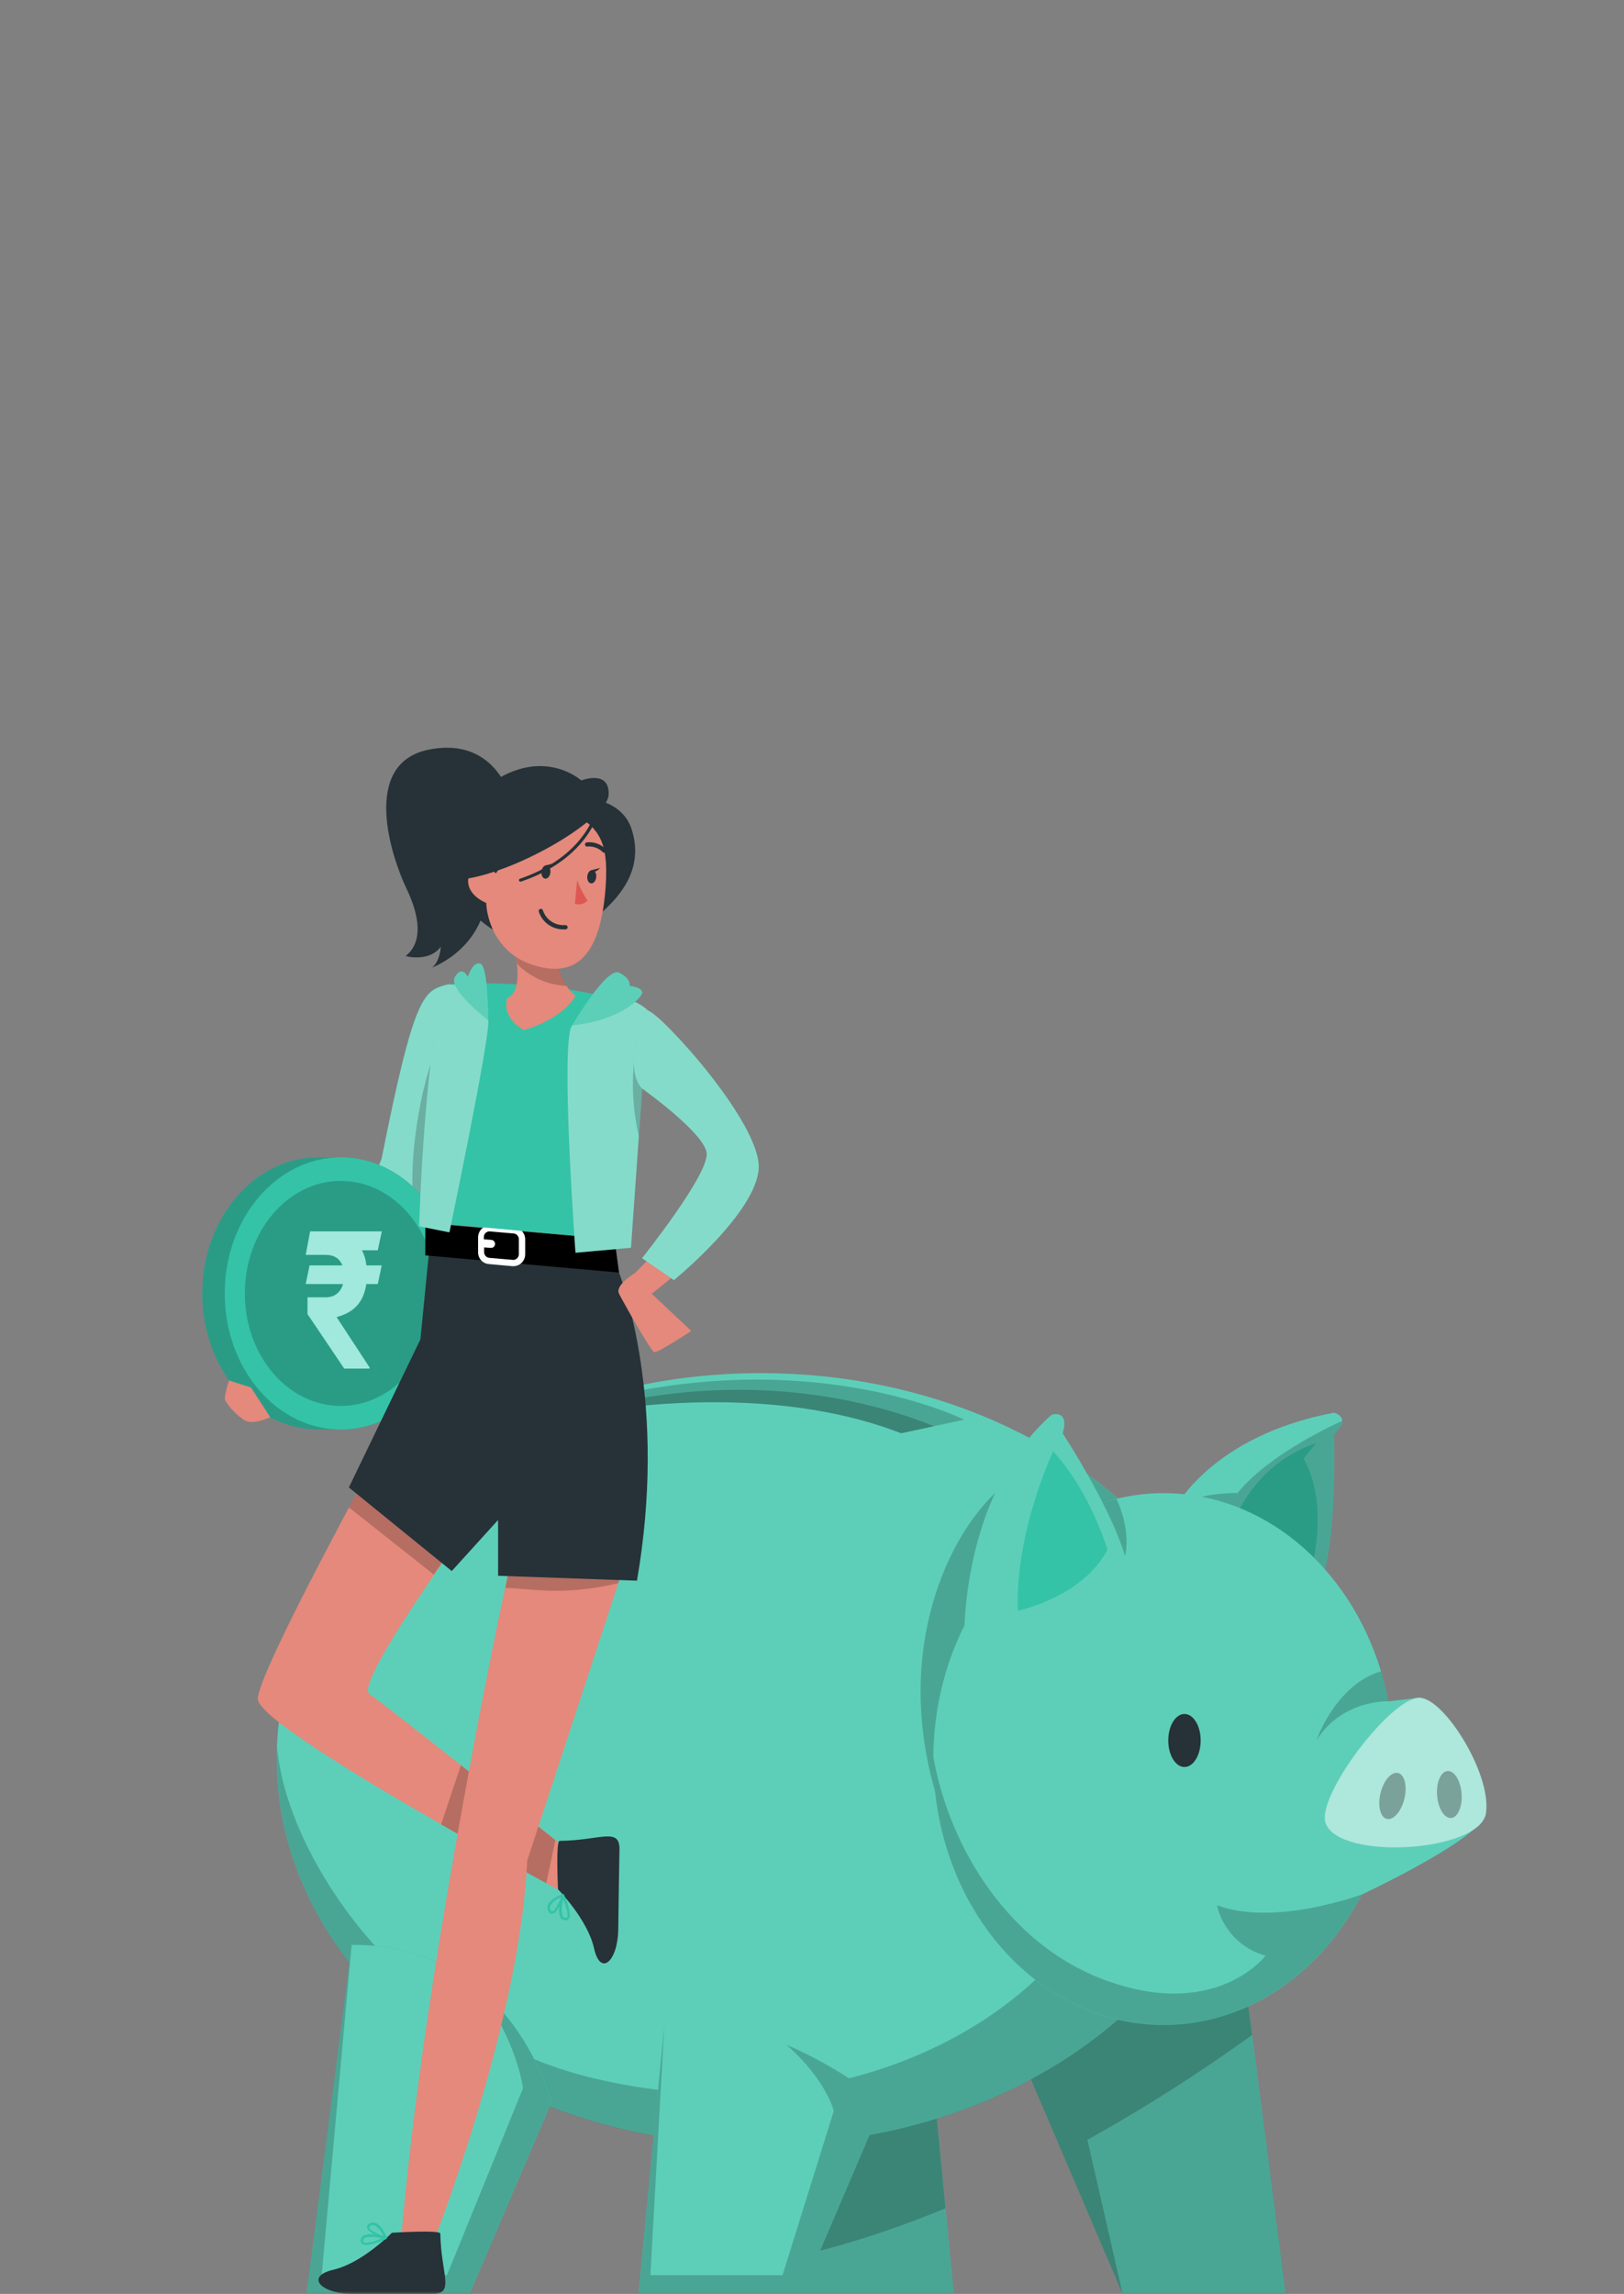 <svg width="301" height="425" viewBox="0 0 301 425" fill="none" xmlns="http://www.w3.org/2000/svg">
<rect x="0" y="0" width="301" height="425" fill="#808080" stroke="none"/>
<mask id="mask0" mask-type="alpha" maskUnits="userSpaceOnUse" x="0" y="0" width="301" height="425">
<rect width="301" height="425" rx="20" fill="#F0F0F0"/>
</mask>
<g mask="url(#mask0)">
<path d="M171.978 375.158L176.772 424.972H146.516L131.388 389.578C131.388 389.578 152.793 371.903 171.978 375.158Z" fill="#34C3A7"/>
<path d="M229.906 360.31L238.3 424.935H208.072L189.95 382.535C189.95 382.535 200.023 360.114 229.906 360.31Z" fill="#34C3A7"/>
<path opacity="0.2" d="M171.978 375.158L176.772 424.972H146.516L131.388 389.578C131.388 389.578 152.793 371.903 171.978 375.158Z" fill="white"/>
<path opacity="0.2" d="M229.906 360.31L238.3 424.935H208.072L189.95 382.535C189.95 382.535 200.023 360.114 229.906 360.31Z" fill="white"/>
<path opacity="0.2" d="M176.772 424.972H146.516L131.388 389.577C131.388 389.577 152.793 371.903 171.978 375.167L175.242 409.126L176.772 424.972Z" fill="black"/>
<path opacity="0.2" d="M238.328 424.972H208.072L189.95 382.573C189.95 382.573 200.023 360.114 229.906 360.348L232.07 377.024L238.328 424.972Z" fill="black"/>
<path opacity="0.2" d="M175.242 409.126C165.826 413.042 156.098 416.162 146.161 418.453L146.516 424.981L131.388 389.587C131.388 389.587 152.793 371.912 171.978 375.177L175.242 409.126Z" fill="black"/>
<path opacity="0.2" d="M201.543 396.451L208.072 424.972L189.95 382.573C189.95 382.573 200.023 360.114 229.906 360.348L232.07 377.024C222.286 384.095 212.092 390.582 201.543 396.451V396.451Z" fill="black"/>
<path d="M141.013 397.402C190.571 397.402 230.745 365.391 230.745 325.904C230.745 286.416 190.571 254.405 141.013 254.405C91.455 254.405 51.28 286.416 51.28 325.904C51.28 365.391 91.455 397.402 141.013 397.402Z" fill="#34C3A7"/>
<path opacity="0.2" d="M230.745 325.904C230.745 327.676 230.661 329.438 230.502 331.182C229.01 347.448 220.691 362.175 207.82 373.647C191.395 388.234 167.547 397.412 141.012 397.412C91.459 397.412 51.289 365.393 51.289 325.904C51.289 325.12 51.289 324.346 51.345 323.572C52.884 285.164 92.439 254.405 141.012 254.405C163.275 254.405 183.635 260.859 199.314 271.547C218.555 284.67 230.745 304.154 230.745 325.904Z" fill="white"/>
<path opacity="0.2" d="M213.761 367.771C214.209 367.277 214.694 366.783 215.086 366.279L216.018 365.16C216.419 364.675 216.82 364.181 217.203 363.677L218.135 362.502C218.508 361.998 218.863 361.495 219.227 360.991C219.59 360.487 219.796 360.189 220.075 359.778C220.355 359.368 220.775 358.706 221.111 358.174C221.446 357.643 221.624 357.391 221.866 356.99C222.36 356.178 222.799 355.357 223.284 354.527C223.536 354.061 223.778 353.595 224.021 353.119C224.263 352.643 224.627 351.953 224.907 351.356C225.186 350.759 225.326 350.424 225.532 349.985C225.737 349.547 226.007 348.922 226.231 348.39C226.455 347.859 226.604 347.458 226.791 346.945C226.977 346.432 227.201 345.882 227.388 345.35C227.574 344.818 227.723 344.417 227.882 343.886C228.04 343.354 228.227 342.785 228.395 342.235C228.563 341.685 228.675 341.302 228.796 340.78C228.917 340.258 229.094 339.614 229.234 339.026C229.374 338.439 229.449 338.094 229.542 337.637C229.682 336.975 229.794 336.303 229.915 335.631C229.98 335.24 230.055 334.839 230.12 334.447C230.279 333.374 230.409 332.292 230.512 331.211C230.671 329.466 230.754 327.704 230.754 325.932C230.754 304.182 218.564 284.698 199.323 271.575C188.598 267.369 172.276 284.81 170.737 309.666C169.459 330.726 179.271 352.168 193.811 364.936C176.007 382.937 144.697 393.215 110.225 385.091C73.655 376.464 52.884 342.981 51.355 323.6C51.355 324.374 51.299 325.148 51.299 325.932C51.299 365.421 91.469 397.44 141.022 397.44C167.557 397.44 191.386 388.253 207.82 373.666L207.932 373.554C208.081 373.433 208.221 373.293 208.361 373.162C209.07 372.519 209.769 371.875 210.441 371.213L211.29 370.364C211.812 369.842 212.325 369.32 212.829 368.788C213.146 368.434 213.416 368.088 213.761 367.771Z" fill="black"/>
<path opacity="0.2" d="M178.712 263.032L173.116 264.226L167.026 265.532C146.264 257.492 122.127 259.721 110.823 261.447C107.027 262.034 104.667 262.557 104.359 262.631L115.206 258.313C153.082 250.143 178.712 263.032 178.712 263.032Z" fill="black"/>
<path opacity="0.2" d="M173.125 264.245L167.034 265.551C146.264 257.492 122.126 259.721 110.822 261.447L115.224 259.693C142.533 254.153 163.546 260.337 173.125 264.245Z" fill="black"/>
<path d="M217.958 279.167C217.958 279.167 224.841 265.961 247.225 261.745C247.225 261.745 250.676 262.463 247.225 265.774C247.225 265.774 247.962 283.654 245.015 292.822C242.068 301.99 217.958 279.167 217.958 279.167Z" fill="#34C3A7"/>
<path opacity="0.2" d="M247.225 265.774C247.225 265.774 247.962 283.654 245.015 292.822C244.907 293.153 244.753 293.466 244.558 293.755C244.209 294.247 243.724 294.629 243.164 294.854C242.603 295.079 241.989 295.138 241.396 295.023C241.866 294.337 242.234 293.586 242.487 292.794C242.618 292.421 242.748 292.001 242.86 291.553C246.591 277.358 241.573 270.251 241.573 270.251L243.97 267.36C230.745 271.809 227.732 284.54 227.732 284.54L227.947 284.931C228.958 286.71 230.06 288.434 231.249 290.098C226.585 286.749 222.145 283.097 217.958 279.168C217.958 279.168 224.841 265.952 247.225 261.736C247.225 261.736 248.802 262.062 248.755 263.303C248.567 264.287 248.022 265.167 247.225 265.774V265.774Z" fill="white"/>
<path opacity="0.2" d="M247.226 265.774C247.226 265.774 247.963 283.653 245.015 292.822C244.907 293.152 244.753 293.466 244.558 293.754L242.488 292.728C238.067 290.499 232.434 287.552 227.947 284.866C225.076 283.121 222.511 280.915 220.355 278.337C222.547 276.593 229.393 276.593 229.393 276.593C235.483 269.038 248.755 263.256 248.755 263.256C248.578 264.257 248.033 265.155 247.226 265.774Z" fill="black"/>
<path d="M263.053 314.543L257.326 315.206C253.092 293.148 236.052 276.649 215.673 276.649C192.095 276.649 172.994 298.697 172.994 325.903C172.994 353.109 192.095 375.158 215.673 375.158C231.296 375.158 244.95 365.467 252.393 351.002C252.393 351.002 274.572 340.668 275.411 335.939L263.053 314.543Z" fill="#34C3A7"/>
<path opacity="0.2" d="M275.411 335.94C274.572 340.668 252.393 351.002 252.393 351.002C244.931 365.459 231.296 375.158 215.673 375.158C192.095 375.158 172.994 353.101 172.994 325.895V325.568C173.078 310.804 178.795 297.588 187.786 288.606C193.039 283.267 199.666 279.483 206.934 277.675C209.796 276.985 212.73 276.638 215.673 276.64C234.327 276.64 250.136 290.425 255.955 309.629C256.512 311.468 256.969 313.336 257.326 315.225L263.053 314.563L275.411 335.94Z" fill="white"/>
<path opacity="0.2" d="M207.997 290.219C205.442 297.14 192.524 291.105 187.786 288.615C193.039 283.275 199.665 279.492 206.934 277.684C208.445 281.032 209.685 285.696 207.997 290.219Z" fill="black"/>
<path opacity="0.2" d="M257.327 315.206C257.327 315.206 248.765 314.842 243.971 322.462C243.971 322.462 247.571 312.091 255.956 309.638C256.511 311.468 256.969 313.327 257.327 315.206V315.206Z" fill="black"/>
<path opacity="0.2" d="M252.393 350.983C244.931 365.44 231.296 375.14 215.673 375.14C192.095 375.14 172.994 353.082 172.994 325.876V325.549C176.165 343.065 187.395 360.142 204.117 366.587C225.149 374.711 234.56 362.343 234.56 362.343C232.354 361.734 230.352 360.543 228.765 358.893C227.178 357.244 226.065 355.198 225.541 352.97C236.22 357.027 252.393 350.983 252.393 350.983Z" fill="black"/>
<path d="M263.053 314.543C267.66 314.543 276.521 328.739 275.411 335.939C274.301 343.139 248.289 344.799 245.696 337.804C243.877 332.898 257.699 314.543 263.053 314.543Z" fill="#34C3A7"/>
<path opacity="0.6" d="M263.053 314.543C267.66 314.543 276.521 328.739 275.411 335.939C274.301 343.139 248.289 344.799 245.696 337.804C243.877 332.898 257.699 314.543 263.053 314.543Z" fill="white"/>
<path opacity="0.3" d="M260.292 333.262C259.724 335.613 258.269 337.273 257.047 336.993C255.825 336.713 255.303 334.559 255.872 332.218C256.44 329.877 257.886 328.207 259.108 328.487C260.33 328.767 260.861 330.875 260.292 333.262Z" fill="black"/>
<path opacity="0.3" d="M268.956 336.823C270.209 336.728 271.077 334.703 270.895 332.299C270.713 329.895 269.55 328.023 268.297 328.118C267.043 328.213 266.175 330.239 266.357 332.642C266.539 335.046 267.702 336.918 268.956 336.823Z" fill="black"/>
<path d="M222.538 322.462C222.538 325.176 221.195 327.377 219.534 327.377C217.874 327.377 216.531 325.176 216.531 322.462C216.531 319.748 217.874 317.547 219.534 317.547C221.195 317.547 222.538 319.748 222.538 322.462Z" fill="#263238"/>
<path d="M178.72 303.996C178.72 303.996 177.853 277.228 194.902 262.118C194.902 262.118 198.232 260.971 196.973 265.579C196.973 265.579 206.784 280.548 208.967 289.949C211.149 299.351 178.72 303.996 178.72 303.996Z" fill="#34C3A7"/>
<path opacity="0.2" d="M178.72 303.996C178.72 303.996 177.853 277.228 194.902 262.118C194.902 262.118 198.232 260.971 196.973 265.579C196.973 265.579 206.784 280.548 208.967 289.949C211.149 299.351 178.72 303.996 178.72 303.996Z" fill="white"/>
<path d="M195.191 268.908C195.191 268.908 188.066 283.914 188.662 298.418C188.662 298.418 200.647 295.955 205.264 287.104C205.227 287.104 202.13 276.369 195.191 268.908Z" fill="#34C3A7"/>
<path d="M123.133 375.158L118.33 424.972H148.586L163.714 389.578C163.714 389.578 142.318 371.903 123.133 375.158Z" fill="#34C3A7"/>
<path d="M65.206 360.31L56.812 424.935H87.067L102.195 389.54C102.195 389.54 95.088 360.114 65.206 360.31Z" fill="#34C3A7"/>
<path opacity="0.2" d="M163.714 389.577L148.586 424.972H118.33L123.133 375.167C130.828 373.862 138.868 375.914 145.751 378.851C152.171 381.646 158.208 385.25 163.714 389.577Z" fill="white"/>
<path opacity="0.2" d="M102.157 389.577L87.029 424.972H56.773L65.168 360.347C75.427 360.263 82.991 363.686 88.484 368.21C99.108 376.874 102.157 389.577 102.157 389.577Z" fill="white"/>
<path opacity="0.2" d="M102.157 389.577L87.029 424.972H56.773L65.168 360.347L59.627 421.521H82.842L96.934 386.91C96.934 386.91 96.002 378.413 88.54 368.256C99.108 376.874 102.157 389.577 102.157 389.577Z" fill="black"/>
<path opacity="0.2" d="M163.714 389.577L148.586 424.972H118.33L123.133 375.167L120.55 421.521H145.042L154.536 391.088C154.536 391.088 153.128 385.287 145.751 378.833C152.172 381.633 158.209 385.244 163.714 389.577V389.577Z" fill="black"/>
<path d="M82.936 182.366C75.743 184.531 72.837 211.046 68.641 221.2C64.444 231.355 55.77 251.496 55.77 251.496L59.137 255.008C59.137 255.008 74.015 230.322 75.968 226.631C77.92 222.939 86.706 195.213 86.706 195.213L82.936 182.366Z" fill="#E4897B"/>
<path d="M82.936 182.366C78.627 183.566 76.866 183.634 70.717 214.737L57.319 245.56L63.659 249.555C63.659 249.555 77.371 225.778 80.49 219.764C83.609 213.75 87.29 189.962 87.29 189.962L82.936 182.366Z" fill="#34C3A7"/>
<path opacity="0.4" d="M87.322 189.974C87.322 189.974 86.021 198.445 84.304 206.547C83.182 212.022 81.779 217.341 80.522 219.764C79.793 221.167 78.492 223.523 76.921 226.328C76.068 227.854 75.125 229.515 74.16 231.221C69.268 239.816 63.658 249.555 63.658 249.555L57.296 245.549L70.716 214.771C76.865 183.679 78.626 183.601 82.935 182.411L87.322 189.974Z" fill="white"/>
<path opacity="0.2" d="M84.304 206.547C83.182 212.023 81.779 217.341 80.523 219.765C79.793 221.167 78.492 223.524 76.921 226.329C74.912 211.742 79.749 197.324 79.749 197.324C81.69 198.917 83.204 202.306 84.304 206.547Z" fill="black"/>
<path d="M63.165 214.423H59.002C47.12 214.423 37.492 225.711 37.492 239.636C37.492 253.561 47.12 264.837 59.002 264.837H63.165C75.036 264.837 84.675 253.55 84.675 239.636C84.675 225.722 75.036 214.423 63.165 214.423Z" fill="#34C3A7"/>
<path opacity="0.2" d="M63.165 214.423H59.002C47.12 214.423 37.492 225.711 37.492 239.636C37.492 253.561 47.12 264.837 59.002 264.837H63.165C75.036 264.837 84.675 253.55 84.675 239.636C84.675 225.722 75.036 214.423 63.165 214.423Z" fill="black"/>
<path d="M63.164 264.849C75.044 264.849 84.674 253.561 84.674 239.636C84.674 225.711 75.044 214.423 63.164 214.423C51.285 214.423 41.654 225.711 41.654 239.636C41.654 253.561 51.285 264.849 63.164 264.849Z" fill="#34C3A7"/>
<path opacity="0.2" d="M63.164 260.484C72.987 260.484 80.949 251.15 80.949 239.636C80.949 228.122 72.987 218.788 63.164 218.788C53.342 218.788 45.38 228.122 45.38 239.636C45.38 251.15 53.342 260.484 63.164 260.484Z" fill="black"/>
<path d="M110.459 346.893L107.609 352.347C107.609 352.347 105.163 351.045 101.27 348.913C100.148 348.307 98.925 347.634 97.601 346.893C93.92 344.874 89.499 342.405 84.832 339.768L81.78 338.018C65.588 328.739 47.781 317.821 47.781 314.758C47.781 311.392 58.216 291.307 66.564 275.777C72.175 265.41 76.786 257.062 76.786 257.062L96.613 269.202C96.613 269.202 89.881 278.235 82.935 288.176C74.868 299.767 66.576 312.592 68.472 313.871C69.919 314.836 77.291 320.604 85.449 327.055L86.93 328.178C91.328 331.656 95.906 335.258 99.789 338.377L102.953 340.879L110.459 346.893Z" fill="#E4897B"/>
<path opacity="0.2" d="M96.613 269.202C96.613 269.202 87.312 281.769 80.388 291.711L64.68 279.289C70.29 268.922 76.82 257.062 76.82 257.062L96.613 269.202Z" fill="black"/>
<path opacity="0.2" d="M102.931 340.924L101.248 348.913C96.378 346.254 89.242 342.316 81.758 338.018C83.026 334.158 84.484 329.816 85.427 327.056C91.542 331.858 98.084 337.076 102.931 340.924Z" fill="black"/>
<path d="M119.201 279.289L115.386 290.936L114.6 293.326L108.777 311.055L108.115 313.085L104.266 324.788L99.778 338.422L97.713 344.716C97.713 345.434 97.646 346.164 97.59 346.893C95.626 376.998 79.951 416.36 79.951 416.36L74.341 414.834C76.327 391.181 80.579 363.623 84.81 339.768C85.516 335.807 86.212 331.914 86.908 328.222C87.301 326.135 87.682 324.082 88.03 322.084C88.838 317.854 89.601 313.848 90.353 310.123C90.712 308.35 91.048 306.656 91.374 305.007C92.193 300.945 92.933 297.321 93.618 294.212C94.302 291.104 94.796 288.535 95.222 286.571C95.839 283.699 96.187 282.083 96.187 282.083L119.201 279.289Z" fill="#E4897B"/>
<path d="M103.717 341.06C102.988 341.06 103.425 350.036 103.425 350.036C103.425 350.036 108.923 355.646 110.101 360.965C111.28 366.283 114.522 363.389 114.59 357.419C114.657 351.45 114.747 346.906 114.814 342.675C114.881 338.445 111.246 340.992 103.717 341.06Z" fill="#263238"/>
<path d="M105.411 355.511C105.291 355.638 105.136 355.726 104.965 355.762C104.795 355.798 104.617 355.781 104.457 355.713C104.329 355.678 104.209 355.617 104.105 355.534C104.001 355.451 103.914 355.348 103.851 355.231C103.606 354.591 103.544 353.896 103.671 353.222C103.268 353.941 102.785 354.569 102.314 354.591C102.011 354.591 101.764 354.401 101.573 353.997C101.495 353.82 101.455 353.629 101.455 353.436C101.455 353.242 101.495 353.051 101.573 352.875C102.101 351.674 104.188 350.956 104.277 350.922C104.335 350.9 104.399 350.9 104.457 350.922H104.513C104.518 350.948 104.518 350.975 104.513 351.001C105.1 352.164 105.48 353.421 105.635 354.715C105.652 354.998 105.573 355.279 105.411 355.511V355.511ZM104.289 355.006C104.32 355.069 104.364 355.124 104.419 355.169C104.473 355.213 104.535 355.246 104.603 355.265C104.951 355.354 105.04 355.265 105.074 355.265C105.422 354.849 104.951 353.211 104.423 351.898C104.083 352.907 104.029 353.991 104.266 355.029L104.289 355.006ZM102.044 353.795C102.044 353.918 102.213 354.131 102.336 354.12C102.74 354.12 103.458 352.841 103.974 351.528C103.179 351.802 102.497 352.33 102.033 353.032C101.976 353.143 101.945 353.266 101.943 353.391C101.934 353.529 101.958 353.667 102.011 353.795H102.044Z" fill="#34C3A7"/>
<path d="M81.612 413.824C81.612 413.095 72.635 413.667 72.635 413.667C72.635 413.667 67.137 419.277 61.807 420.512C56.478 421.746 59.451 425 65.409 425H80.164C84.383 424.966 81.735 421.353 81.612 413.824Z" fill="#263238"/>
<path d="M67.126 415.743C66.997 415.625 66.907 415.47 66.869 415.3C66.831 415.129 66.846 414.951 66.913 414.789C66.944 414.661 67.002 414.54 67.083 414.436C67.164 414.331 67.267 414.245 67.384 414.183C68.02 413.926 68.715 413.849 69.392 413.959C68.663 413.578 68.024 413.106 68.001 412.635C68.001 412.332 68.181 412.074 68.585 411.883C68.761 411.805 68.953 411.765 69.146 411.765C69.339 411.765 69.53 411.805 69.707 411.883C70.918 412.388 71.67 414.475 71.704 414.565C71.727 414.623 71.727 414.687 71.704 414.745V414.745C71.683 414.773 71.656 414.796 71.625 414.812C70.465 415.397 69.213 415.777 67.923 415.934C67.643 415.961 67.363 415.894 67.126 415.743V415.743ZM67.62 414.621C67.557 414.653 67.502 414.697 67.458 414.751C67.413 414.805 67.38 414.868 67.362 414.935C67.272 415.283 67.362 415.373 67.362 415.407C67.788 415.754 69.426 415.261 70.728 414.7C69.72 414.386 68.647 414.347 67.62 414.587V414.621ZM68.742 412.377C68.618 412.433 68.416 412.556 68.427 412.68C68.427 413.073 69.729 413.802 71.042 414.273C70.755 413.485 70.22 412.811 69.516 412.355C69.401 412.309 69.28 412.282 69.157 412.276C69.032 412.262 68.907 412.274 68.787 412.31L68.742 412.377Z" fill="#34C3A7"/>
<path opacity="0.7" d="M87.941 285.741L86.651 286.953L67.374 273.881L69.809 267.934C69.775 270.027 70.082 272.111 70.718 274.105C71.772 276.596 84.541 283.845 87.941 285.741Z" fill="white"/>
<path opacity="0.2" d="M119.2 279.289L114.599 293.315C104.063 295.817 98.038 294.235 93.65 294.201C94.29 291.104 94.829 288.524 95.255 286.56C95.872 283.688 96.22 282.072 96.22 282.072L119.2 279.289Z" fill="black"/>
<path d="M118.92 287.177C118.684 289.028 118.393 290.925 118.056 292.855L92.316 291.946V281.612L83.732 291.07L64.657 275.586L77.92 248.141L79.626 230.85L114.263 234.53C114.263 234.53 123.128 255.277 118.92 287.177Z" fill="#263238"/>
<path d="M113.904 229.616L78.828 226.586V232.589L114.734 235.765L113.904 229.616Z" fill="black"/>
<path d="M88.612 229.246V232.028C88.61 232.573 88.814 233.098 89.182 233.5C89.55 233.901 90.056 234.149 90.598 234.194L94.974 234.587H95.165C95.708 234.58 96.23 234.377 96.635 234.015C96.855 233.808 97.03 233.56 97.152 233.284C97.273 233.008 97.338 232.711 97.342 232.41V229.605C97.344 229.06 97.14 228.535 96.772 228.134C96.404 227.732 95.899 227.484 95.356 227.439L90.969 227.058C90.667 227.032 90.364 227.069 90.078 227.168C89.792 227.267 89.529 227.424 89.308 227.63C89.089 227.839 88.915 228.089 88.795 228.367C88.676 228.645 88.614 228.943 88.612 229.246V229.246ZM89.734 232.028V231.108L90.957 231.198C91.055 231.206 91.152 231.194 91.245 231.163C91.338 231.133 91.424 231.084 91.498 231.021C91.572 230.957 91.632 230.88 91.676 230.793C91.72 230.706 91.747 230.611 91.754 230.514C91.761 230.416 91.75 230.319 91.719 230.226C91.689 230.133 91.64 230.048 91.577 229.974C91.513 229.9 91.436 229.839 91.349 229.795C91.262 229.751 91.167 229.724 91.07 229.717L89.847 229.616H89.678V229.201C89.675 229.054 89.703 228.907 89.761 228.772C89.82 228.636 89.906 228.515 90.015 228.415C90.209 228.241 90.461 228.145 90.722 228.146H90.823L95.199 228.528C95.462 228.547 95.707 228.666 95.886 228.86C96.065 229.053 96.165 229.308 96.164 229.571V232.376C96.163 232.523 96.132 232.667 96.072 232.8C96.012 232.934 95.925 233.053 95.816 233.151C95.711 233.251 95.585 233.327 95.447 233.373C95.31 233.42 95.164 233.436 95.019 233.42L90.632 233.038C90.388 233.002 90.164 232.881 90 232.696C89.836 232.511 89.742 232.275 89.734 232.028V232.028Z" fill="white"/>
<path d="M82.936 182.366C82.936 182.366 104.446 180.751 120.054 187.191L113.905 229.616L80.625 226.587C80.625 226.587 79.749 194.978 82.936 182.366Z" fill="#34C3A7"/>
<path d="M106.668 184.475C106.668 184.475 104.783 188.548 97.074 190.849C97.074 190.849 92.822 188.605 94.034 184.879C94.034 184.879 96.491 184.453 95.806 178.573C95.806 178.416 95.784 178.248 95.739 178.068C95.517 176.596 95.206 175.138 94.808 173.704L103.998 170.337C103.998 170.337 101.686 177.844 105.007 182.68C105.46 183.364 106.021 183.971 106.668 184.475Z" fill="#E4897B"/>
<path opacity="0.2" d="M105.007 182.647C101.524 182.52 98.226 181.048 95.806 178.54C95.806 178.383 95.784 178.215 95.739 178.035C95.516 176.563 95.206 175.105 94.808 173.67L103.997 170.304C103.997 170.304 101.686 177.8 105.007 182.647Z" fill="black"/>
<path d="M95.009 148.895C95.009 148.895 92.495 136.351 79.569 138.864C66.643 141.378 72.669 159.061 75.305 164.548C77.942 170.035 78.312 174.647 75.182 177.126C75.182 177.126 79.446 178.349 81.701 175.421C81.701 175.421 81.578 178.125 80.074 179.258C80.074 179.258 93.068 174.613 89.769 159.431C86.47 144.25 95.009 148.895 95.009 148.895Z" fill="#263238"/>
<path d="M108.81 147.896C108.81 147.896 115.329 148.143 117.079 153.664C118.83 159.184 117.45 165.355 107.733 171.942C98.016 178.528 89.858 172.054 86.099 167.566C82.341 163.078 84.214 147.863 95.008 146.056C105.803 144.25 108.81 147.896 108.81 147.896Z" fill="#263238"/>
<path d="M102.583 149.692C110.864 150.893 112.883 155.706 112.255 164.279C111.47 175.039 108.025 182.232 98.005 178.506C84.406 173.401 88.849 147.695 102.583 149.692Z" fill="#E4897B"/>
<path d="M106.97 163.067C107.459 164.398 108.103 165.668 108.889 166.848C108.596 167.154 108.224 167.374 107.814 167.482C107.405 167.591 106.973 167.585 106.566 167.465L106.97 163.067Z" fill="#DE5753"/>
<path d="M102.011 161.665C101.932 162.338 101.495 162.854 101.035 162.787C100.575 162.719 100.283 162.136 100.361 161.451C100.44 160.767 100.878 160.262 101.338 160.329C101.798 160.397 102.089 160.98 102.011 161.665Z" fill="#263238"/>
<path d="M101.146 160.34L102.695 159.937C102.695 159.937 101.808 161.092 101.146 160.34Z" fill="#263238"/>
<path d="M110.505 162.539C110.426 163.223 109.989 163.728 109.529 163.661C109.069 163.594 108.777 163.01 108.856 162.326C108.934 161.641 109.372 161.136 109.832 161.204C110.292 161.271 110.583 161.855 110.505 162.539Z" fill="#263238"/>
<path d="M109.663 161.215L111.212 160.811C111.212 160.811 110.303 161.967 109.663 161.215Z" fill="#263238"/>
<path d="M98.981 157.064C98.872 157.062 98.767 157.018 98.689 156.941C98.617 156.865 98.576 156.765 98.576 156.66C98.576 156.555 98.617 156.455 98.689 156.38C99.27 155.93 99.948 155.621 100.668 155.477C101.388 155.333 102.132 155.358 102.841 155.549C102.94 155.583 103.022 155.652 103.072 155.744C103.122 155.835 103.136 155.942 103.11 156.043C103.097 156.093 103.074 156.14 103.043 156.182C103.012 156.223 102.972 156.258 102.928 156.284C102.883 156.31 102.833 156.327 102.782 156.334C102.73 156.34 102.678 156.337 102.628 156.323C102.055 156.172 101.455 156.151 100.872 156.262C100.29 156.372 99.74 156.612 99.262 156.963C99.184 157.031 99.084 157.067 98.981 157.064V157.064Z" fill="#263238"/>
<path d="M112.018 158.006C111.919 158.006 111.823 157.971 111.749 157.905C111.383 157.527 110.937 157.235 110.444 157.051C109.951 156.866 109.423 156.794 108.899 156.839C108.848 156.851 108.795 156.852 108.744 156.843C108.693 156.834 108.644 156.815 108.6 156.786C108.556 156.758 108.518 156.721 108.489 156.678C108.459 156.636 108.438 156.587 108.428 156.536C108.416 156.485 108.415 156.433 108.424 156.381C108.433 156.33 108.452 156.281 108.48 156.237C108.509 156.193 108.545 156.155 108.588 156.126C108.631 156.096 108.68 156.075 108.731 156.065C109.377 155.992 110.032 156.066 110.646 156.282C111.26 156.497 111.817 156.849 112.276 157.31C112.339 157.362 112.385 157.432 112.406 157.511C112.427 157.59 112.423 157.673 112.395 157.75C112.366 157.826 112.315 157.892 112.247 157.938C112.18 157.984 112.1 158.008 112.018 158.006V158.006Z" fill="#263238"/>
<path d="M91.531 162.314C91.531 162.314 96.379 156.076 96.558 150.746C96.558 150.746 113.916 146.415 112.323 163.178C112.323 163.178 116.059 148.592 101.888 146.246C87.716 143.901 84.765 164.682 91.217 171.942C91.217 171.942 88.524 166.219 91.531 162.314Z" fill="#263238"/>
<path d="M92.631 164.279C92.69 163.32 92.371 162.376 91.741 161.65C91.112 160.924 90.223 160.474 89.265 160.397C86.65 160.307 84.676 165.401 90.87 167.589C91.711 167.881 92.351 167.05 92.631 164.279Z" fill="#E4897B"/>
<path d="M104.635 172.189C103.587 172.238 102.552 171.942 101.689 171.346C100.825 170.75 100.181 169.887 99.856 168.89C99.828 168.789 99.84 168.681 99.89 168.589C99.94 168.496 100.025 168.427 100.125 168.396C100.175 168.381 100.228 168.376 100.28 168.381C100.332 168.386 100.382 168.402 100.428 168.427C100.474 168.452 100.515 168.486 100.548 168.527C100.58 168.568 100.604 168.615 100.619 168.666C100.905 169.522 101.472 170.256 102.227 170.751C102.982 171.246 103.882 171.472 104.781 171.392C104.834 171.388 104.887 171.394 104.937 171.41C104.987 171.426 105.033 171.452 105.073 171.487C105.113 171.521 105.145 171.564 105.168 171.611C105.192 171.658 105.205 171.71 105.208 171.762C105.214 171.866 105.18 171.968 105.114 172.048C105.047 172.127 104.952 172.178 104.849 172.189H104.635Z" fill="#263238"/>
<path d="M107.732 144.598C107.732 144.598 113.029 142.5 112.804 147.268C112.58 152.037 92.495 163.819 82.329 163.067C82.329 163.067 85.089 162.349 85.976 161.148C84.678 158.607 84.338 155.684 85.018 152.913C85.698 150.142 87.352 147.708 89.679 146.056C100.237 137.731 107.732 144.598 107.732 144.598Z" fill="#263238"/>
<path d="M96.479 163.347C96.418 163.35 96.358 163.333 96.307 163.299C96.256 163.265 96.218 163.214 96.199 163.156C96.187 163.123 96.181 163.087 96.183 163.051C96.185 163.015 96.194 162.979 96.21 162.947C96.225 162.914 96.247 162.885 96.274 162.862C96.301 162.838 96.333 162.82 96.367 162.809C109.922 158.152 110.887 148.401 110.954 148.312C110.96 148.239 110.993 148.172 111.048 148.124C111.102 148.076 111.173 148.05 111.246 148.053C111.318 148.062 111.384 148.098 111.431 148.155C111.477 148.211 111.499 148.284 111.493 148.356C111.493 148.457 110.505 158.545 96.603 163.325L96.479 163.347Z" fill="#263238"/>
<path d="M120.053 187.191C124.35 188.964 139.88 209.487 139.667 217.487C139.453 225.487 120.794 239.693 120.794 239.693L128.121 246.582C128.121 246.582 121.904 250.722 121.242 250.498C120.58 250.274 115.554 241.297 114.734 239.693C113.915 238.088 117.73 235.821 117.73 235.821C117.73 235.821 133.226 220.573 133.439 216.556C133.652 212.539 117.73 200.342 117.73 200.342L120.053 187.191Z" fill="#E4897B"/>
<path d="M90.499 189.042C90.914 191.848 83.295 228.315 83.295 228.315L77.685 227.192C77.685 227.192 78.751 190.916 82.969 182.377L87.357 182.658L90.499 189.042Z" fill="#34C3A7"/>
<path d="M106.039 189.963C103.795 192.891 106.667 232.096 106.667 232.096L116.945 231.176L120.053 187.191C120.053 187.191 118.639 185.441 112.76 183.758L106.039 189.963Z" fill="#34C3A7"/>
<path opacity="0.4" d="M90.499 189.042C90.914 191.848 83.295 228.315 83.295 228.315L77.685 227.192C77.685 227.192 78.751 190.916 82.969 182.377L87.357 182.658L90.499 189.042Z" fill="white"/>
<path opacity="0.4" d="M120.053 187.191L119.301 197.806L118.404 210.518L116.945 231.176L106.667 232.096C106.667 232.096 103.783 192.891 106.039 189.974L112.771 183.769C118.639 185.44 120.053 187.191 120.053 187.191Z" fill="white"/>
<path d="M106.038 189.963C106.038 189.963 112.445 179.09 114.734 180.201C117.023 181.312 116.686 182.647 116.686 182.647C116.686 182.647 118.796 182.86 119.02 183.769C119.245 184.678 115.003 189.121 106.038 189.963Z" fill="#34C3A7"/>
<path d="M90.498 189.042C90.498 189.042 90.498 179.09 89.062 178.551C87.626 178.012 86.706 180.986 86.706 180.986C86.706 180.986 85.696 178.742 84.316 180.986C82.936 183.23 90.498 189.042 90.498 189.042Z" fill="#34C3A7"/>
<path opacity="0.2" d="M106.038 189.963C106.038 189.963 112.445 179.09 114.734 180.201C117.023 181.312 116.686 182.647 116.686 182.647C116.686 182.647 118.796 182.86 119.02 183.769C119.245 184.678 115.003 189.121 106.038 189.963Z" fill="white"/>
<path opacity="0.2" d="M90.498 189.042C90.498 189.042 90.498 179.09 89.062 178.551C87.626 178.012 86.706 180.986 86.706 180.986C86.706 180.986 85.696 178.742 84.316 180.986C82.936 183.23 90.498 189.042 90.498 189.042Z" fill="white"/>
<path opacity="0.2" d="M119.302 197.806L118.405 210.518C117.348 205.957 117.048 201.253 117.518 196.594L119.302 197.806Z" fill="black"/>
<path d="M120.053 187.191C123.161 188.448 140.924 208.129 140.621 216.365C140.318 224.601 124.912 237.168 124.912 237.168L118.999 233.106C118.999 233.106 131.566 217.397 130.971 213.56C130.376 209.722 118.999 201.666 118.999 201.666C118.999 201.666 116.754 199.792 117.697 194.025C118.64 188.257 120.053 187.191 120.053 187.191Z" fill="#34C3A7"/>
<path opacity="0.4" d="M120.053 187.191C123.161 188.448 140.924 208.129 140.621 216.365C140.318 224.601 124.912 237.168 124.912 237.168L118.999 233.106C118.999 233.106 131.566 217.397 130.971 213.56C130.376 209.722 118.999 201.666 118.999 201.666C118.999 201.666 116.754 199.792 117.697 194.025C118.64 188.257 120.053 187.191 120.053 187.191Z" fill="white"/>
<path d="M42.473 255.771L46.524 257.062L50.081 262.571C50.081 262.571 46.906 264.063 45.38 263.166C43.853 262.268 41.666 259.912 41.654 259.025C41.807 257.914 42.081 256.823 42.473 255.771V255.771Z" fill="#E4897B"/>
<path d="M70.748 234.444H67.918C67.789 233.388 67.51 232.445 67.082 231.638H70.021L70.768 228.136H57.478L56.661 232.494H60.367C62.011 232.494 62.997 233.239 63.455 234.444H57.378L56.661 237.895H63.575C63.157 239.373 62.091 240.354 60.367 240.354H57L56.99 243.458L63.804 253.565H68.496V253.341L62.399 244.042L62.559 243.967C65.777 243.085 67.43 241.062 67.889 237.895H70.021L70.748 234.444Z" fill="#A0E9DC"/>
</g>
</svg>
